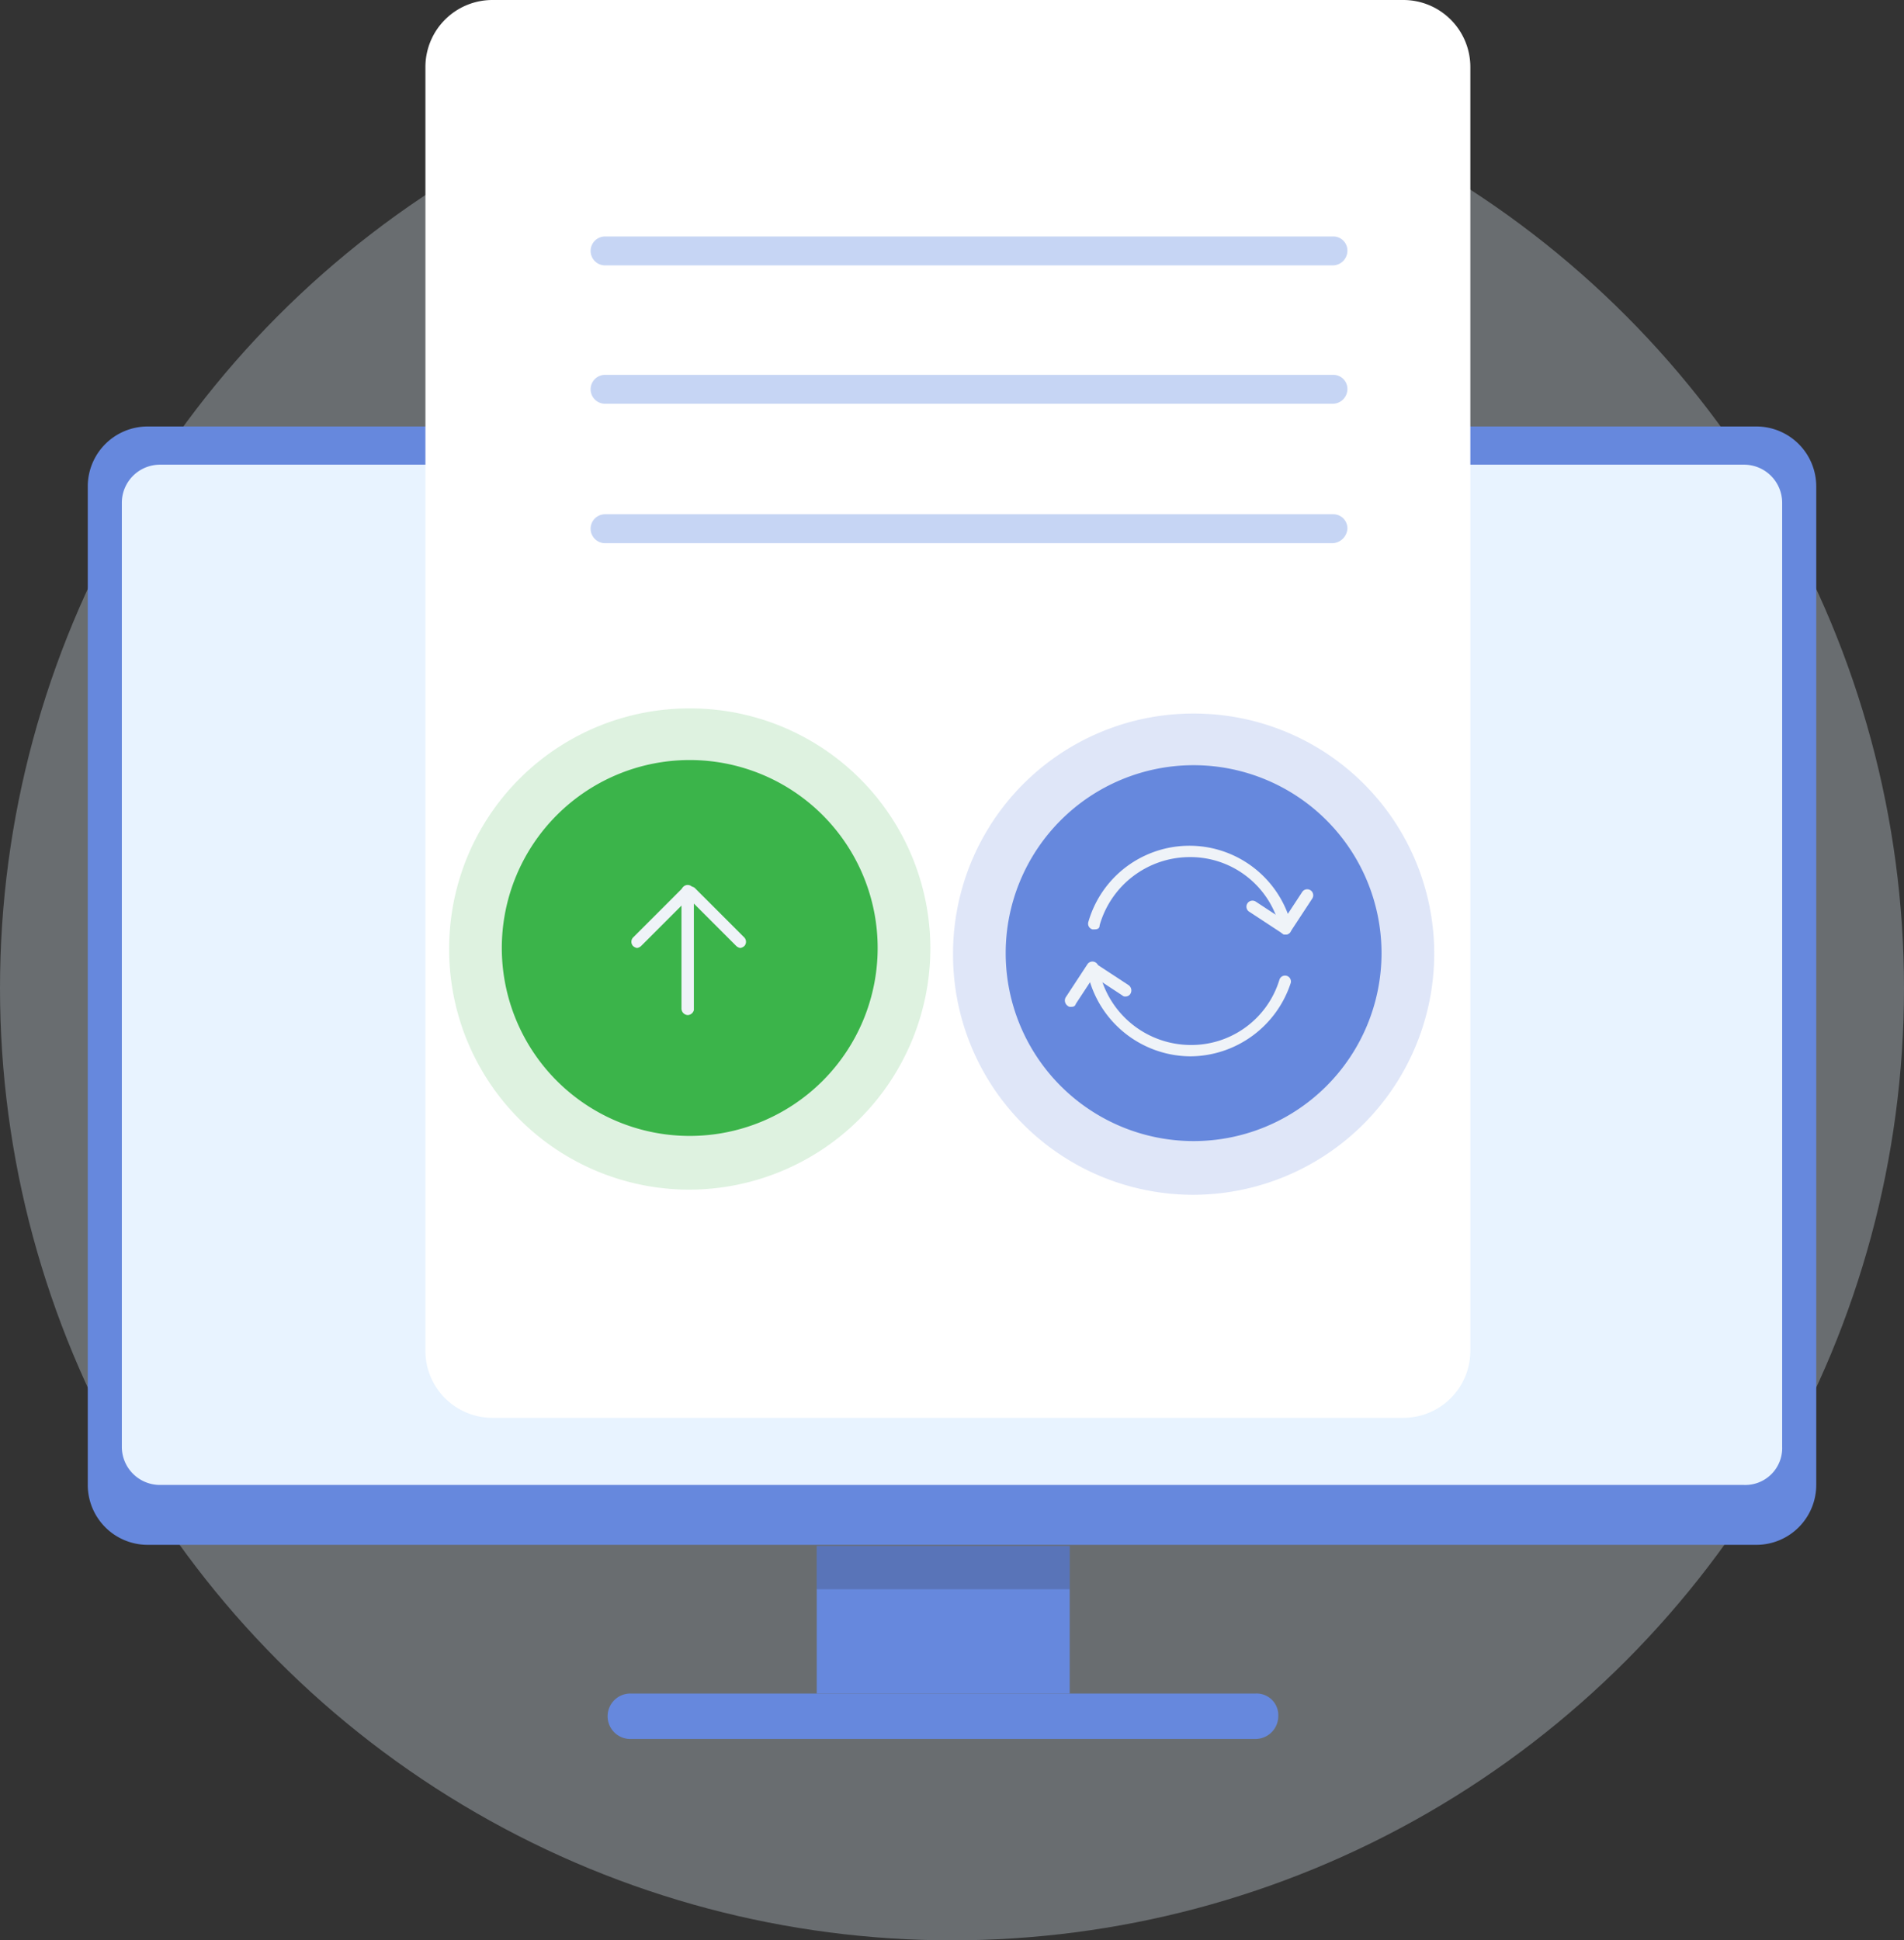 <svg id="_3" data-name="3" xmlns="http://www.w3.org/2000/svg" width="143.632" height="146.359" viewBox="0 0 143.632 146.359">
  <rect x="0" y="0" width="143.632" height="146.359" fill="#333333" stroke="none"/>
  <g id="circle" transform="translate(0 2.726)">
    <g id="Group_21854" data-name="Group 21854">
      <ellipse id="Ellipse_4071" data-name="Ellipse 4071" cx="71.816" cy="71.816" rx="71.816" ry="71.816" fill="#e8f3ff" opacity="0.3"/>
    </g>
  </g>
  <g id="Layer_10" transform="translate(6.621 0)">
    <g id="Group_21906" data-name="Group 21906">
      <g id="Group_21866" data-name="Group 21866" transform="translate(0 32.169)">
        <g id="Group_21856" data-name="Group 21856">
          <g id="Group_21855" data-name="Group 21855">
            <path id="Path_29088" data-name="Path 29088" d="M149.191,53.018v75.321a4.521,4.521,0,0,1-4.518,4.518H23.318a4.521,4.521,0,0,1-4.518-4.518V53.018A4.521,4.521,0,0,1,23.318,48.5H144.673A4.521,4.521,0,0,1,149.191,53.018Z" transform="translate(-18.8 -48.5)" fill="#68d"/>
          </g>
        </g>
        <g id="Group_21858" data-name="Group 21858" transform="translate(2.57 2.882)">
          <g id="Group_21857" data-name="Group 21857">
            <path id="Path_29089" data-name="Path 29089" d="M144.468,129.157H24.982a2.875,2.875,0,0,1-2.882-2.882V55.082A2.875,2.875,0,0,1,24.982,52.2H144.468a2.875,2.875,0,0,1,2.882,2.882v71.193A2.782,2.782,0,0,1,144.468,129.157Z" transform="translate(-22.1 -52.2)" fill="#e8f3ff"/>
          </g>
        </g>
        <g id="Group_21865" data-name="Group 21865" transform="translate(39.257 84.435)">
          <g id="Group_21860" data-name="Group 21860" transform="translate(15.734)">
            <g id="Group_21859" data-name="Group 21859">
              <rect id="Rectangle_7501" data-name="Rectangle 7501" width="19.083" height="11.139" fill="#68d"/>
            </g>
          </g>
          <g id="Group_21862" data-name="Group 21862" transform="translate(0 11.139)">
            <g id="Group_21861" data-name="Group 21861">
              <path id="Path_29090" data-name="Path 29090" d="M118.038,171.2H70.914a1.714,1.714,0,1,0,0,3.427h47.124a1.729,1.729,0,0,0,1.714-1.714A1.634,1.634,0,0,0,118.038,171.2Z" transform="translate(-69.2 -171.2)" fill="#68d"/>
            </g>
          </g>
          <g id="Group_21864" data-name="Group 21864" transform="translate(15.734)" opacity="0.2">
            <g id="Group_21863" data-name="Group 21863">
              <rect id="Rectangle_7502" data-name="Rectangle 7502" width="19.083" height="3.271" fill="#212121"/>
            </g>
          </g>
        </g>
      </g>
      <g id="Group_21873" data-name="Group 21873" transform="translate(25.471)">
        <g id="Group_21868" data-name="Group 21868">
          <g id="Group_21867" data-name="Group 21867">
            <path id="Path_29091" data-name="Path 29091" d="M125.263,114.145h-68.7a5.053,5.053,0,0,1-5.063-5.063V12.263A5.053,5.053,0,0,1,56.563,7.2h68.7a5.053,5.053,0,0,1,5.063,5.063v96.819A5.053,5.053,0,0,1,125.263,114.145Z" transform="translate(-51.5 -7.2)" fill="#fff"/>
          </g>
        </g>
        <g id="Group_21872" data-name="Group 21872" transform="translate(12.463 17.837)">
          <g id="Group_21869" data-name="Group 21869">
            <path id="Path_29092" data-name="Path 29092" d="M123.5,32.281H68.59a1.09,1.09,0,1,1,0-2.181H123.5a1.065,1.065,0,0,1,1.09,1.09A1.114,1.114,0,0,1,123.5,32.281Z" transform="translate(-67.5 -30.1)" fill="#c6d5f4"/>
          </g>
          <g id="Group_21870" data-name="Group 21870" transform="translate(0 10.437)">
            <path id="Path_29093" data-name="Path 29093" d="M123.5,45.681H68.59a1.09,1.09,0,0,1,0-2.181H123.5a1.065,1.065,0,0,1,1.09,1.09A1.114,1.114,0,0,1,123.5,45.681Z" transform="translate(-67.5 -43.5)" fill="#c6d5f4"/>
          </g>
          <g id="Group_21871" data-name="Group 21871" transform="translate(0 20.953)">
            <path id="Path_29094" data-name="Path 29094" d="M123.5,59.181H68.59a1.09,1.09,0,0,1,0-2.181H123.5a1.065,1.065,0,0,1,1.09,1.09A1.173,1.173,0,0,1,123.5,59.181Z" transform="translate(-67.5 -57)" fill="#c6d5f4"/>
          </g>
        </g>
      </g>
      <g id="Group_21882" data-name="Group 21882" transform="translate(27.262 53.434)">
        <g id="Group_21875" data-name="Group 21875" transform="translate(0 0)" opacity="0.17">
          <g id="Group_21874" data-name="Group 21874">
            <path id="Path_29095" data-name="Path 29095" d="M71.949,112.1h0A18.117,18.117,0,0,1,53.8,93.949h0A18.117,18.117,0,0,1,71.949,75.8h0A18.117,18.117,0,0,1,90.1,93.949h0A18.217,18.217,0,0,1,71.949,112.1Z" transform="translate(-53.8 -75.8)" fill="#3bb44a"/>
          </g>
        </g>
        <g id="Group_21877" data-name="Group 21877" transform="translate(3.972 3.895)">
          <g id="Group_21876" data-name="Group 21876">
            <path id="Path_29096" data-name="Path 29096" d="M73.076,109.153h0A14.178,14.178,0,0,1,58.9,94.976h0A14.178,14.178,0,0,1,73.076,80.8h0A14.178,14.178,0,0,1,87.253,94.976h0A14.178,14.178,0,0,1,73.076,109.153Z" transform="translate(-58.9 -80.8)" fill="#3bb44a"/>
          </g>
        </g>
        <g id="Group_21881" data-name="Group 21881" transform="translate(13.748 13.319)">
          <g id="Group_21878" data-name="Group 21878" transform="translate(3.778)">
            <path id="Path_29097" data-name="Path 29097" d="M76.767,102.714a.5.5,0,0,1-.467-.467v-8.88a.467.467,0,0,1,.935,0v8.958A.494.494,0,0,1,76.767,102.714Z" transform="translate(-76.3 -92.9)" fill="#eff3f8"/>
          </g>
          <g id="Group_21879" data-name="Group 21879" transform="translate(0 0.117)">
            <path id="Path_29098" data-name="Path 29098" d="M71.878,97.685a.591.591,0,0,1-.312-.156.474.474,0,0,1,0-.623l3.739-3.739a.441.441,0,0,1,.623.623L72.19,97.529A.591.591,0,0,1,71.878,97.685Z" transform="translate(-71.45 -93.05)" fill="#eff3f8"/>
          </g>
          <g id="Group_21880" data-name="Group 21880" transform="translate(4.05 0.117)">
            <path id="Path_29099" data-name="Path 29099" d="M80.817,97.685a.591.591,0,0,1-.312-.156L76.767,93.79a.441.441,0,0,1,.623-.623l3.739,3.739a.474.474,0,0,1,0,.623A.591.591,0,0,1,80.817,97.685Z" transform="translate(-76.65 -93.05)" fill="#eff3f8"/>
          </g>
        </g>
      </g>
      <g id="Group_21905" data-name="Group 21905" transform="translate(65.273 53.823)">
        <g id="Group_21885" data-name="Group 21885" transform="translate(0 0)" opacity="0.21">
          <g id="Group_21884" data-name="Group 21884">
            <g id="Group_21883" data-name="Group 21883">
              <path id="Path_29100" data-name="Path 29100" d="M120.749,112.6h0A18.117,18.117,0,0,1,102.6,94.449h0A18.117,18.117,0,0,1,120.749,76.3h0A18.117,18.117,0,0,1,138.9,94.449h0A18.217,18.217,0,0,1,120.749,112.6Z" transform="translate(-102.6 -76.3)" fill="#68d"/>
            </g>
          </g>
        </g>
        <g id="Group_21888" data-name="Group 21888" transform="translate(3.972 3.895)">
          <g id="Group_21887" data-name="Group 21887">
            <g id="Group_21886" data-name="Group 21886">
              <path id="Path_29101" data-name="Path 29101" d="M121.876,109.653h0A14.178,14.178,0,0,1,107.7,95.476h0A14.178,14.178,0,0,1,121.876,81.3h0a14.178,14.178,0,0,1,14.176,14.176h0A14.178,14.178,0,0,1,121.876,109.653Z" transform="translate(-107.7 -81.3)" fill="#68d"/>
            </g>
          </g>
        </g>
        <g id="Group_21896" data-name="Group 21896" transform="translate(10.184 9.97)">
          <g id="Group_21890" data-name="Group 21890">
            <g id="Group_21889" data-name="Group 21889">
              <path id="Path_29102" data-name="Path 29102" d="M116.162,95.409h-.156a.443.443,0,0,1-.312-.545,7.932,7.932,0,0,1,15.189-.234.444.444,0,1,1-.857.234,6.941,6.941,0,0,0-6.7-4.907,7.081,7.081,0,0,0-6.777,5.141C116.551,95.331,116.4,95.409,116.162,95.409Z" transform="translate(-115.674 -89.1)" fill="#eff3f8"/>
            </g>
          </g>
          <g id="Group_21895" data-name="Group 21895" transform="translate(11.969 3.303)">
            <g id="Group_21892" data-name="Group 21892" transform="translate(2.493)">
              <g id="Group_21891" data-name="Group 21891">
                <path id="Path_29103" data-name="Path 29103" d="M134.676,96.736a.286.286,0,0,1-.234-.078.488.488,0,0,1-.156-.623l1.636-2.493a.454.454,0,0,1,.779.467L135.066,96.5A.428.428,0,0,1,134.676,96.736Z" transform="translate(-134.24 -93.34)" fill="#eff3f8"/>
              </g>
            </g>
            <g id="Group_21894" data-name="Group 21894" transform="translate(0 0.857)">
              <g id="Group_21893" data-name="Group 21893">
                <path id="Path_29104" data-name="Path 29104" d="M133.969,96.979a.286.286,0,0,1-.234-.078l-2.493-1.636a.454.454,0,0,1,.467-.779l2.493,1.636a.488.488,0,0,1,.156.623A.428.428,0,0,1,133.969,96.979Z" transform="translate(-131.04 -94.44)" fill="#eff3f8"/>
              </g>
            </g>
          </g>
        </g>
        <g id="Group_21904" data-name="Group 21904" transform="translate(8.444 18.725)">
          <g id="Group_21898" data-name="Group 21898" transform="translate(1.818 0.805)">
            <g id="Group_21897" data-name="Group 21897">
              <path id="Path_29105" data-name="Path 29105" d="M123.428,107.7a7.992,7.992,0,0,1-7.633-5.764.444.444,0,1,1,.857-.234,7.081,7.081,0,0,0,6.777,5.141,6.941,6.941,0,0,0,6.7-4.907.444.444,0,1,1,.857.234A8.023,8.023,0,0,1,123.428,107.7Z" transform="translate(-115.774 -101.374)" fill="#eff3f8"/>
            </g>
          </g>
          <g id="Group_21903" data-name="Group 21903">
            <g id="Group_21900" data-name="Group 21900">
              <g id="Group_21899" data-name="Group 21899">
                <path id="Path_29106" data-name="Path 29106" d="M113.876,103.736a.286.286,0,0,1-.234-.078.488.488,0,0,1-.156-.623l1.636-2.493a.454.454,0,0,1,.779.467l-1.636,2.493C114.188,103.736,114.032,103.736,113.876,103.736Z" transform="translate(-113.44 -100.34)" fill="#eff3f8"/>
              </g>
            </g>
            <g id="Group_21902" data-name="Group 21902" transform="translate(1.636 0.078)">
              <g id="Group_21901" data-name="Group 21901">
                <path id="Path_29107" data-name="Path 29107" d="M118.469,102.979a.286.286,0,0,1-.234-.078l-2.493-1.636a.454.454,0,0,1,.467-.779l2.493,1.636a.488.488,0,0,1,.156.623A.428.428,0,0,1,118.469,102.979Z" transform="translate(-115.54 -100.44)" fill="#eff3f8"/>
              </g>
            </g>
          </g>
        </g>
      </g>
    </g>
  </g>
</svg>
